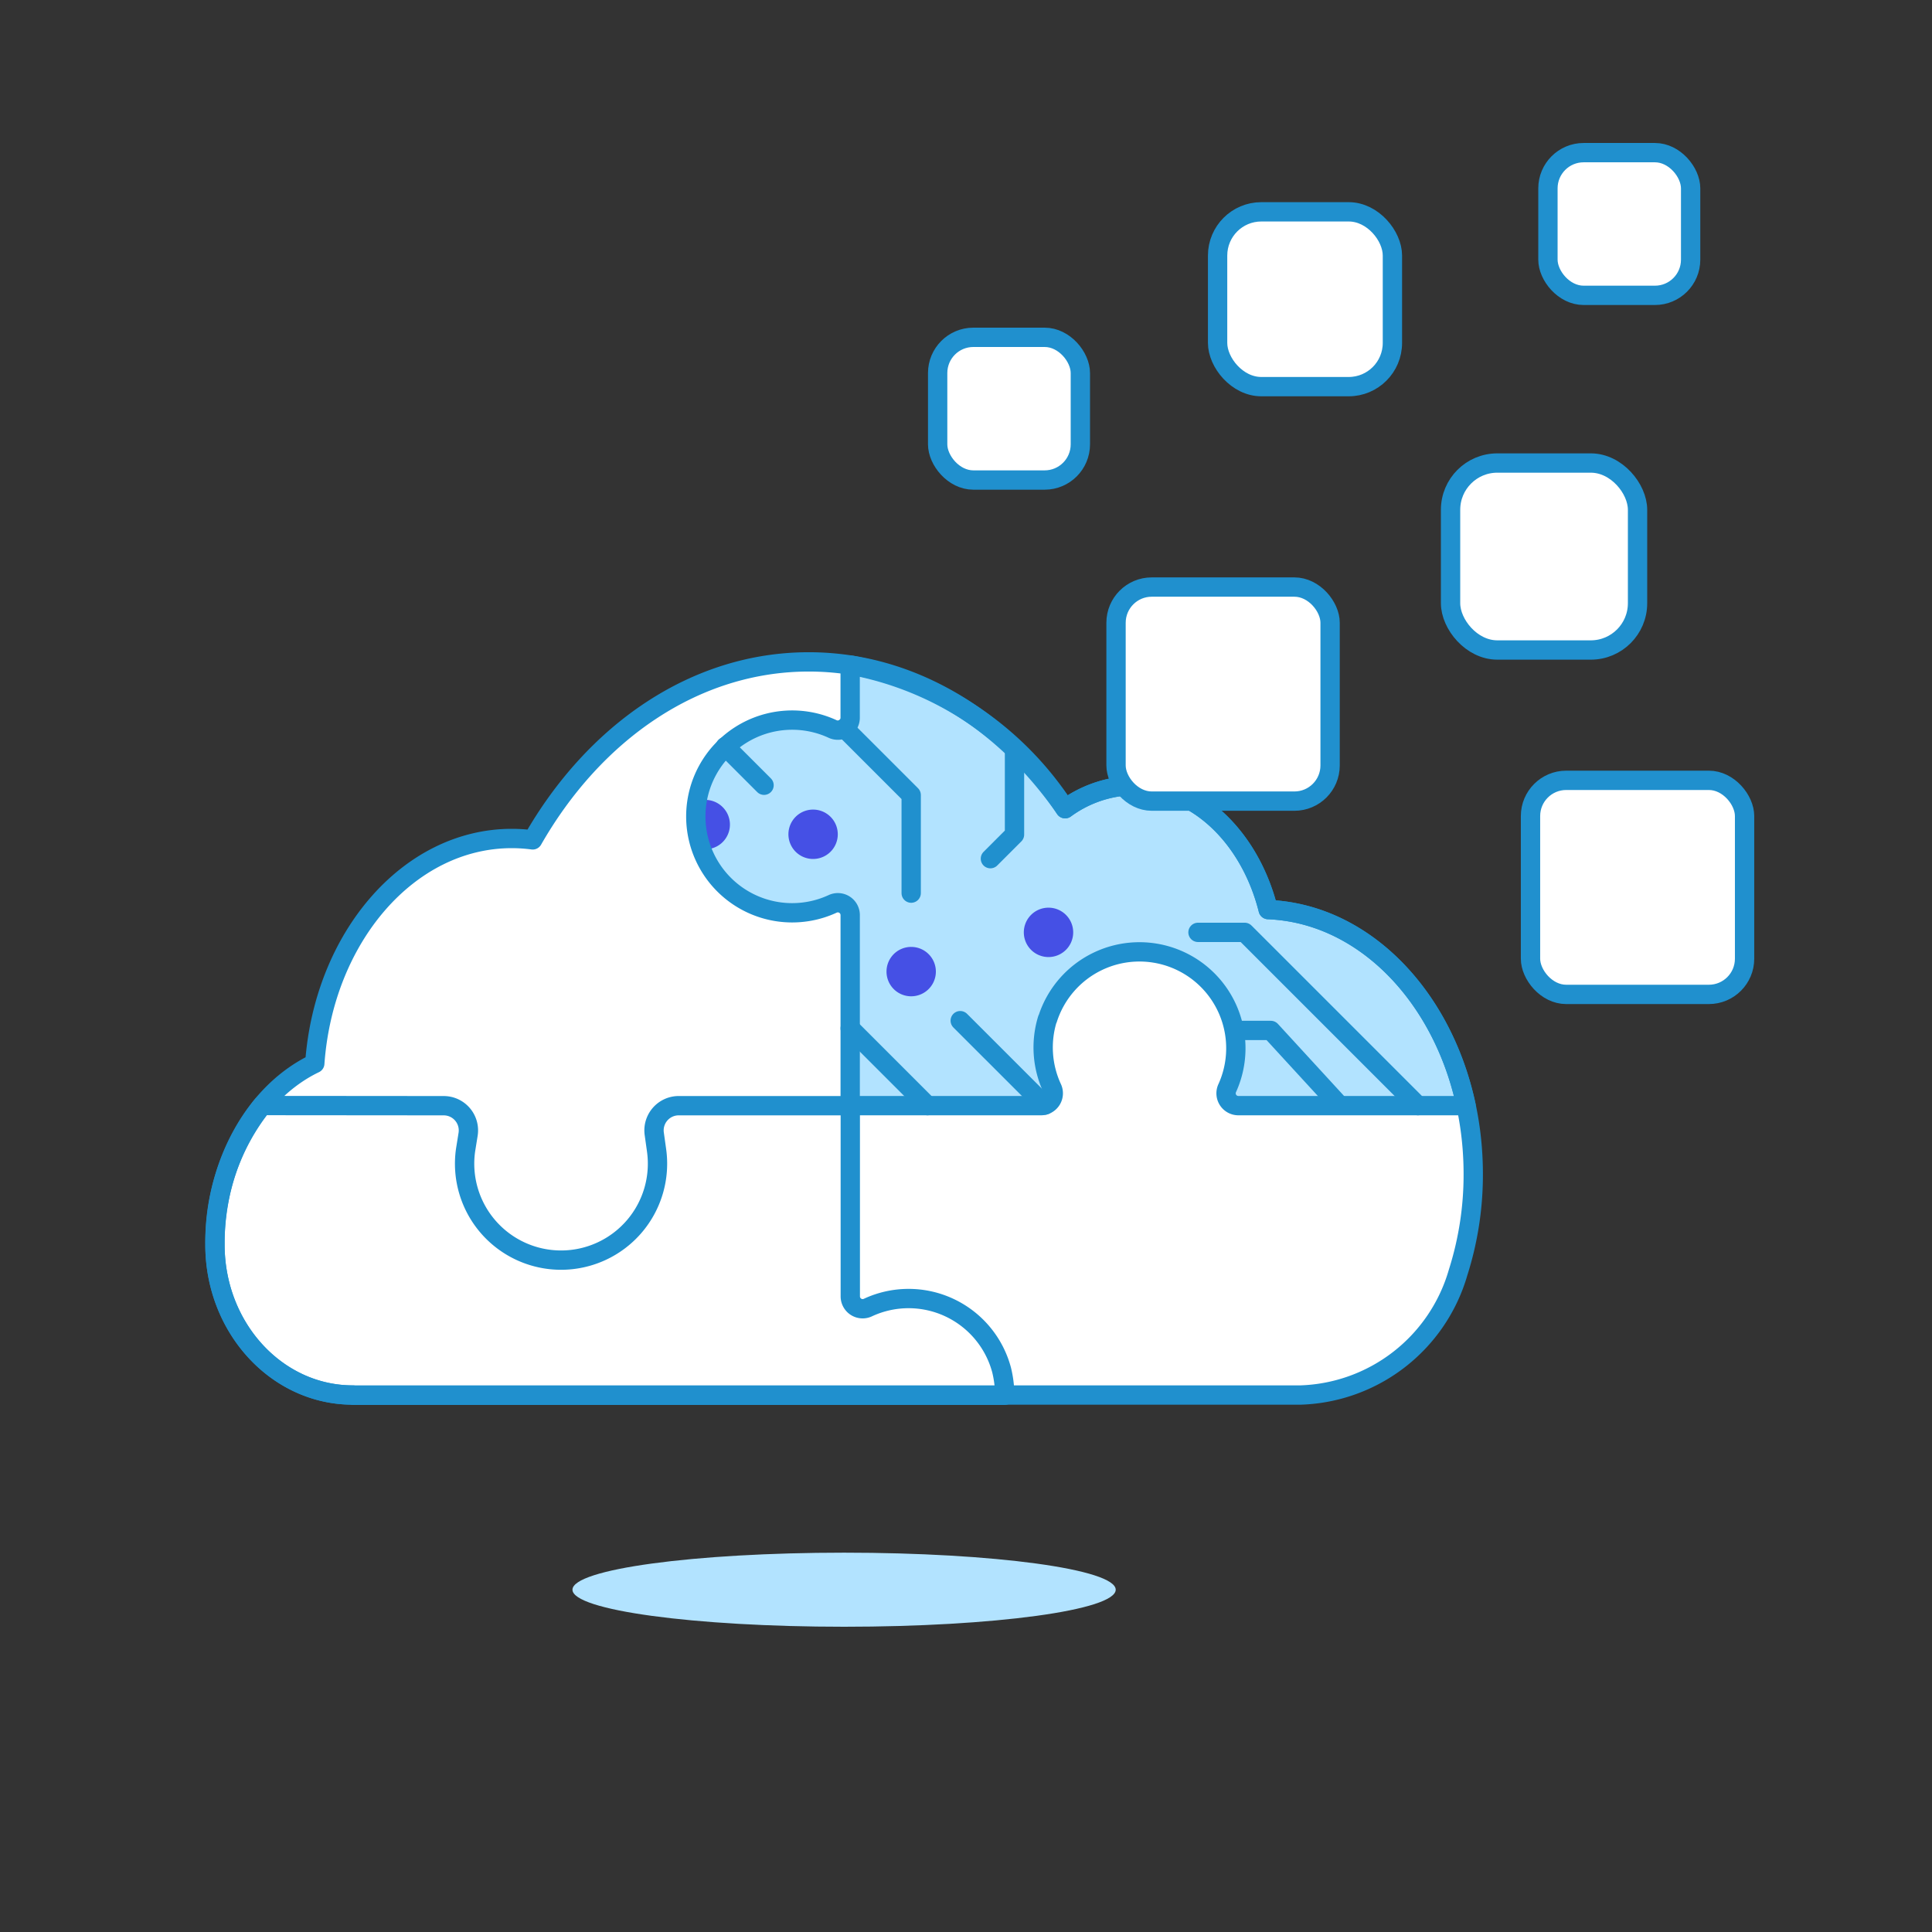 <?xml version="1.0" encoding="UTF-8"?> <svg xmlns="http://www.w3.org/2000/svg" viewBox="0 0 100 100"><rect x="0" y="0" width="100" height="100" fill="#333333" stroke="none"/><defs><style> .a { fill: #f0f2ff; } .b, .g { fill: #fff; } .c { fill: #B2E3FF; } .d, .f { fill: none; } .d, .g { stroke: #2090CE; } .d, .f, .g { stroke-linecap: round; stroke-linejoin: round; } .e { fill: #4550e5; } .f { stroke: #fff; } </style></defs><title>cloud-computing-1--cloud-network-STORAGE-SERVICE-COMPUTING-INTERNET-brain-DIGITAL-VIRTUAL-JIGSAW</title><g><g><g><path class="b" d="M18.259,72.207c-3.94,0-7.134-3.485-7.134-7.783s2.147-7.931,5.168-9.38c.469-6.526,4.853-11.644,10.2-11.644a8.368,8.368,0,0,1,1.079.072c3.186-5.57,8.391-9.213,14.288-9.213,5.307,0,10.053,2.952,13.273,7.6a6.174,6.174,0,0,1,3.559-1.2c3.278,0,6.02,2.71,6.951,6.422,5.892.242,10.612,6.269,10.612,13.688a16.658,16.658,0,0,1-.781,5.083,8.781,8.781,0,0,1-8.211,6.356Z"></path><path class="c" d="M64.1,57.228a.638.638,0,0,1-.575-.917,4.989,4.989,0,1,0-9.3-3.569l-.013.013a5,5,0,0,0,.244,3.56.639.639,0,0,1-.577.913H44.006V47.364a.639.639,0,0,0-.914-.577,4.987,4.987,0,1,1,0-9.056.639.639,0,0,0,.912-.578V34.422a16.864,16.864,0,0,1,11.126,7.436,6.174,6.174,0,0,1,3.559-1.2c3.278,0,6.02,2.71,6.951,6.422,4.92.2,9.022,4.437,10.242,10.148Z"></path><ellipse class="c" cx="43.69" cy="82.283" rx="14.059" ry="1.917"></ellipse><path class="d" d="M18.256,72.219h33.75a5.688,5.688,0,0,0-.161-1.3,4.983,4.983,0,0,0-6.924-3.239.639.639,0,0,1-.91-.579V57.23H35.129a1.279,1.279,0,0,0-1.265,1.456l.117.834a4.992,4.992,0,1,1-9.882,0l.13-.809a1.278,1.278,0,0,0-1.261-1.48l-9.4-.008a11.34,11.34,0,0,0-2.44,7.2c0,4.3,3.194,7.783,7.134,7.783"></path><g><polyline class="d" points="69.324 57.2 65.777 53.336 63.916 53.336"></polyline><polyline class="d" points="73.393 57.228 64.424 48.259 62.008 48.259"></polyline><line class="d" x1="54.073" y1="57.2" x2="49.701" y2="52.829"></line><line class="d" x1="48.008" y1="57.228" x2="44.006" y2="53.226"></line><path class="e" d="M53.367,47.355a1.278,1.278,0,1,1,0,1.808h0A1.279,1.279,0,0,1,53.367,47.355Z"></path><circle class="f" cx="56.301" cy="53.336" r="0.718"></circle><path class="e" d="M46.259,49.386a1.278,1.278,0,1,1,0,1.808h0A1.281,1.281,0,0,1,46.259,49.386Z"></path><path class="e" d="M41.182,42.278a1.278,1.278,0,1,1,0,1.808h0A1.281,1.281,0,0,1,41.182,42.278Z"></path><path class="e" d="M37.4,41.771a1.278,1.278,0,0,0-1.317-.3,5.036,5.036,0,0,0,.226,2.472A1.277,1.277,0,0,0,37.4,41.771Z"></path><polyline class="d" points="47.163 46.228 47.163 41.151 43.706 37.695"></polyline><polyline class="d" points="51.263 44.445 52.511 43.197 52.511 38.778"></polyline><line class="d" x1="39.547" y1="40.644" x2="37.544" y2="38.641"></line></g><path class="d" d="M64.1,57.228a.638.638,0,0,1-.575-.917,4.989,4.989,0,1,0-9.3-3.569l-.013.013a5,5,0,0,0,.244,3.56.639.639,0,0,1-.577.913H44.006V47.364a.639.639,0,0,0-.914-.577,4.987,4.987,0,1,1,0-9.056.639.639,0,0,0,.912-.578V34.422a16.864,16.864,0,0,1,11.126,7.436,6.174,6.174,0,0,1,3.559-1.2c3.278,0,6.02,2.71,6.951,6.422,4.92.2,9.022,4.437,10.242,10.148Z"></path><path class="d" d="M18.259,72.207c-3.94,0-7.134-3.485-7.134-7.783s2.147-7.931,5.168-9.38c.469-6.526,4.853-11.644,10.2-11.644a8.368,8.368,0,0,1,1.079.072c3.186-5.57,8.391-9.213,14.288-9.213,5.307,0,10.053,2.952,13.273,7.6a6.174,6.174,0,0,1,3.559-1.2c3.278,0,6.02,2.71,6.951,6.422,5.892.242,10.612,6.269,10.612,13.688a16.658,16.658,0,0,1-.781,5.083,8.781,8.781,0,0,1-8.211,6.356Z"></path></g><g><rect class="g" x="48.533" y="17.46" width="7.386" height="7.386" rx="1.847"></rect><rect class="g" x="63.023" y="10.964" width="9.048" height="9.048" rx="2.262"></rect><rect class="g" x="80.121" y="7.901" width="7.386" height="7.386" rx="1.847"></rect><rect class="g" x="79.219" y="40.39" width="11.08" height="11.08" rx="1.847"></rect><rect class="g" x="75.081" y="23.966" width="9.678" height="9.678" rx="2.42"></rect><rect class="g" x="57.766" y="30.386" width="11.08" height="11.08" rx="1.847"></rect></g></g></g></svg> 